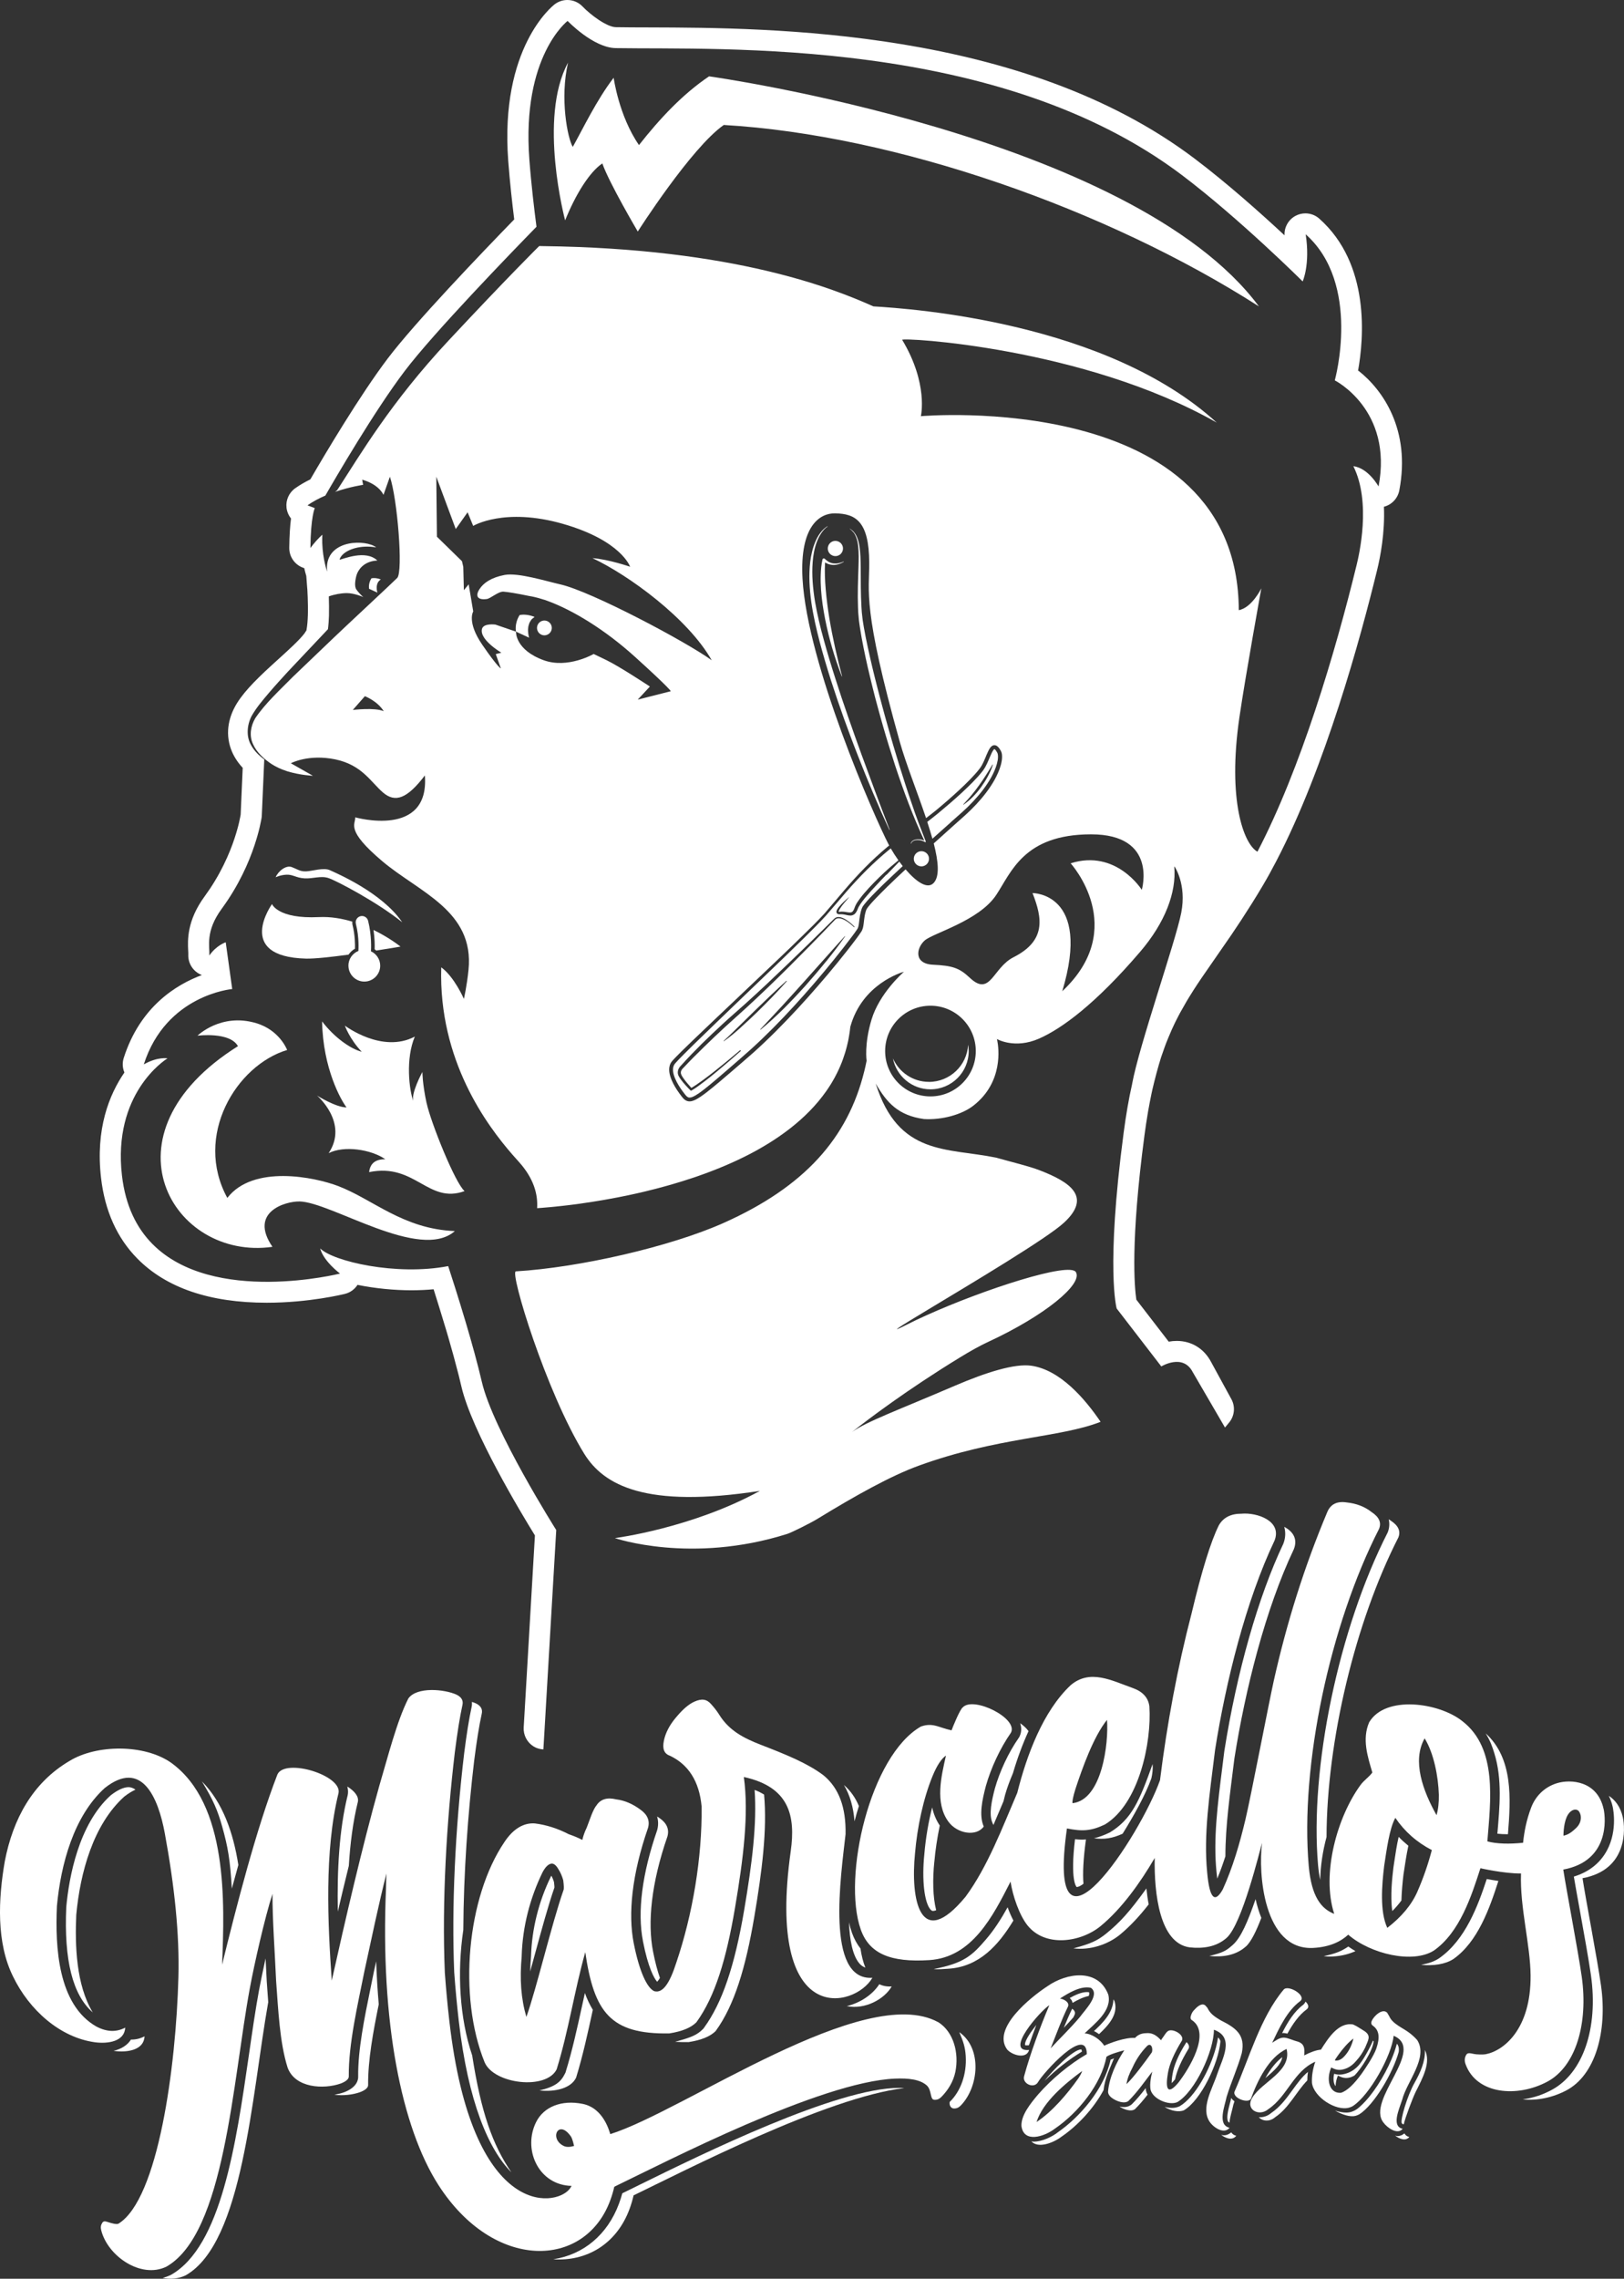 <?xml version="1.0" encoding="UTF-8"?>
<svg id="Vrstva_1" data-name="Vrstva 1" xmlns="http://www.w3.org/2000/svg" viewBox="0 0 435.73 611">
  <rect x="0" y="0" width="435.73" height="611" fill="#333333" stroke="none"/>
  <defs>
    <style>
      .cls-1 {
        fill: #fff;
        stroke-width: 0px;
      }
    </style>
  </defs>
  <g>
    <g>
      <path class="cls-1" d="M401.76,491.6v.07c.81.09,1.72.14,2.7.14.04,0,.09,0,.13,0,.76-9.5,1.44-20.31-5.97-27.04,1.3,2.13,1.75,3.5,2.31,5.3,2.2,7.07,1.41,14.59.83,21.54Z"/>
      <path class="cls-1" d="M326.6,503.7c.76-1.81,1.48-3.82,2.18-5.96,0-8.16,1.23-16.66,2.42-26.26,2.88-18.26,8.27-39.96,15.96-56.12,1.1-2.84-.36-4.8-2.59-5.96.41,1.42.36,2.98-.25,4.54-6.73,14.17-12.47,34.37-15.83,55.61l-.5,4.01c-1.32,10.46-2.47,19.5-1.6,28.31.06.7.13,1.3.2,1.82Z"/>
      <path class="cls-1" d="M375.19,412.24c.67-1.68,0-3.17-2.01-4.49-.18-.14-.39-.26-.58-.39.36,1.47.03,2.77-.25,3.49-13.17,25.76-20.99,63.23-18.7,89.32.14,1.49.33,2.78.58,3.88.06-3.81.68-7.74,1.69-11.51.06-25.72,7.68-57.64,19.27-80.3Z"/>
      <path class="cls-1" d="M266.53,489.36c.78-1.81,1.55-3.63,2.31-5.43.14-.33.27-.64.41-.97.14-.59.29-1.18.44-1.76.53-1.86,1.26-3.8,2.08-5.72,1.23-4.17,2.64-7.92,4.19-11.31-.52-.74-1.3-1.46-2.24-2.12.44,1.28.36,2.56-.25,3.71l-.07.13-.09.12c-2.69,3.85-5.07,8.91-6.38,13.54-.84,3.22-1.66,6.9-.67,9.15l.28.65Z"/>
      <path class="cls-1" d="M435.42,487.3c-.63-2.84-2.05-4.66-3.77-5.79.43.9.81,1.85,1.04,2.92.16.73,1.48,7.29-2.2,12.84-1.87,2.82-4.62,4.8-8.22,5.9.41,2.42.99,5.64,1.61,9.05,1.13,6.28,2.42,13.39,2.99,17.47,1.99,14.14-2.14,26.17-10.53,30.67-2.41,1.29-4.6,2.05-7.77,2.56,3.83.38,8.09-.5,11.76-2.46,7.69-4.12,10.98-15.67,9.23-28.09-.99-7.01-4.08-23.02-4.96-28.77,12.32-2.27,11.43-13.53,10.82-16.29Z"/>
      <path class="cls-1" d="M250.49,527.95c1.24.16,2.57,0,4-.08,8.22-.52,13.4-6.3,17.41-12.91-.58-1.12-1.11-2.33-1.55-3.56-1.69,3.04-3.59,6.05-5.84,8.65-3.57,4.12-5.73,6.35-14.02,7.91Z"/>
      <path class="cls-1" d="M386.21,525.02c-1.4.9-2.53,1.33-4.93,1.82,3.32.29,6.44-.13,8.67-1.56,6.59-4.64,9.72-13.63,12.08-20.94-1.17-.17-2.24-.35-3.12-.52-2.4,7.3-5.78,16.32-12.7,21.19Z"/>
      <path class="cls-1" d="M374.07,499.35l-.2,1.34c-.29,2.47-.91,7.58-.31,11.72.93-.92,1.74-1.87,2.45-2.84.07-2.42.3-4.84.55-6.95.36-2.34.76-5.17,1.31-7.72-.91-.75-1.79-1.53-2.6-2.38-.51,2.19-.89,4.73-1.2,6.83Z"/>
      <path class="cls-1" d="M288.88,505.96c.48,0,1.1-.32,1.82-.87-.23-2.76-.05-6.64.67-11.89-.33.02-.65.06-.98.06-.62,0-1.26-.04-1.96-.11-1.33,11.17.37,12.75.45,12.82Z"/>
      <path class="cls-1" d="M250.69,499.22c.27-3.16.78-6.48,1.46-9.74-1.03-1.53-1.68-3.17-2.04-4.87-1.01,3.95-1.74,8.25-2.1,12.5-.71,6.92-.02,13.03,1.66,14.9.31.35.52.37.71.37.14,0,.42-.04.8-.19-.91-3.52-.97-8.39-.5-12.97Z"/>
      <path class="cls-1" d="M361.75,521.93c-1.87,1.27-3.47,1.92-6.57,2.56.73.11,1.51.16,2.33.11,2.55-.13,4.54-.7,6.17-1.45-.67-.39-1.32-.79-1.93-1.23Z"/>
      <path class="cls-1" d="M297.78,491.33c-1.58.77-2.94,1.26-4.26,1.56,2.71.35,4.88.07,7.69-1.22,3.08-4.97,6.08-10.32,7.71-14.84.28-1.21.45-2.51.33-3.83-3.54,9.93-5.62,14.78-11.47,18.33Z"/>
      <path class="cls-1" d="M334.28,521.92c1.38-1.23,2.81-4.19,4.14-7.67-.63-1.61-1.16-3.3-1.54-5.04-2.09,6.07-3.94,10.35-6.11,12.27-1.74,1.55-2.59,2.08-6.32,2.98,3.54.36,7.1-.11,9.83-2.55Z"/>
      <path class="cls-1" d="M296.9,518.37c-2.47,2.03-4.39,2.84-8.88,4.04,4.37.57,9.22-1,12.47-3.67,2.75-2.26,5.33-5.07,7.71-8.12-.27-1.41-.47-2.85-.61-4.27-4.66,6.45-7.09,9.06-10.69,12.02Z"/>
      <path class="cls-1" d="M148.64,504.65c-.19-.65-.43-1.22-.71-1.72-.05.09-.11.19-.16.3-3.24,6.66-5.08,14.04-5.29,21.3-.12,1.42-.2,2.78-.23,4.08.41-1.5.84-3.05,1.27-4.62,1.76-6.45,3.58-13.12,5.24-17.9,0-.18-.02-.6-.12-1.44Z"/>
      <path class="cls-1" d="M239.25,532.62c-1.28.09-2.37-.13-3.33-.59-1.83,2.83-5.15,5.02-8.72,5.87,4.97,1.01,10.14-1.93,12.05-5.28Z"/>
      <path class="cls-1" d="M227.78,515.37c.2,4.82.97,9.03,2.86,11.16.45.51.97.84,1.54,1.04-.6-1.48-1.03-3.21-1.31-5.11-.92-1.17-1.7-2.57-2.3-4.25-.31-.88-.57-1.84-.8-2.83Z"/>
      <path class="cls-1" d="M192.04,544.55c5.01-6.89,8.03-16.97,10.34-30.57,2.08-12.26,3.49-23.37,2.63-32.8-.75-.46-1.58-.88-2.54-1.25.64,9.1-.66,19.57-2.79,32.15-2.58,15.16-5.91,24.92-10.79,31.63l-.11.16-.13.14c-1.66,1.67-3.11,2.25-7.52,3.46,1.14.06,2.33.1,3.62.08,3.43-.53,5.85-1.53,7.29-2.99Z"/>
      <path class="cls-1" d="M154.57,557.09c1.84-5.99,3.16-12.11,4.49-18.19-.82-1.37-1.54-2.84-2.13-4.51-.28,1.26-.56,2.52-.83,3.77-1.25,5.7-2.54,11.6-4.31,17.34l-.05.18-.08.17c-1.16,2.41-2.64,3.63-6.91,4.66,4.2.45,8.45-.55,9.82-3.43Z"/>
      <path class="cls-1" d="M230.45,484.26c-.93-2.24-2.26-4.12-4.02-5.65,1.61,2.71,2.55,5.93,2.84,9.73.35-1.38.76-2.74,1.18-4.08Z"/>
      <path class="cls-1" d="M172.5,520.47c1.39,7.12,3.03,10.05,3.82,10.9.13-.13.39-.43.74-1.03-.66-1.9-1.29-4.24-1.84-7.06-1.51-7.74-.52-18.27,3.86-30.88.51-1.89-.14-3.52-2.06-4.87-.24-.18-.48-.32-.72-.48.35,1.15.38,2.39.02,3.68-4.04,11.67-5.35,21.9-3.81,29.74Z"/>
      <path class="cls-1" d="M257.38,544.88c1.11,2.58,1.58,4.03,1.73,6.38.31,4.84-1.33,9.46-4.3,12.33-.18,1.05.44,1.75,1.12,1.76.74.02,1.28-.23,1.84-.79,4.87-4.98,5.82-15.37-.4-19.68Z"/>
      <path class="cls-1" d="M90.64,512.56c.93-3.99,1.93-8.13,2.95-12.28.37-5.95,1.1-11.79,2.43-17.16.3-1.47-.94-2.91-2.84-4.1.25.88.24,1.68.12,2.27-2.31,9.35-2.87,20.14-2.66,31.27Z"/>
      <path class="cls-1" d="M100.24,529.04l-.83,4.08c-1.66,8.11-3.38,16.5-3.31,23.58.06.97-.35,2.98-3.74,4.29-.83.3-1.73.51-2.64.68,2.41.29,4.94,0,6.92-.71,1.43-.55,2.17-1.23,2.13-1.92-.07-6.59,1.36-14.28,2.85-21.62-.32-3.74-.56-7.59-.69-11.55l-.69,3.16Z"/>
      <path class="cls-1" d="M63.95,500.06c-1.35-8.66-4.19-16.78-9.78-22.42,3.08,5.07,4.24,7.8,5.48,12.24,1.48,5.3,2.11,8.79,2.55,16.53.57-2.13,1.16-4.25,1.75-6.35Z"/>
      <path class="cls-1" d="M20.46,513.43c1.05-11.29,4.54-24.17,12.85-31.68,1.08-.85,2.09-1.45,3.04-1.9-.6-.4-1.21-.66-1.85-.66-1.32,0-2.98.77-4.82,2.21-8.64,7.82-11.18,22.11-11.9,29.93-.63,14.26,1.7,23.56,7.11,28.26-4.49-7.37-4.79-18.09-4.43-26.17Z"/>
      <path class="cls-1" d="M171.32,585.95c-1.61.79-3.07,1.51-4.35,2.13-.26.96-.56,1.89-.91,2.83-3.08,8.28-9.52,13.64-17.61,14.87,8.97.62,16.97-4.1,20.44-13.43.48-1.28.83-2.51,1.11-3.71,13.5-6.51,51.86-26.33,72.61-28.76-.42-.03-.85-.06-1.31-.06-16.82,0-52.72,17.64-69.97,26.12Z"/>
      <path class="cls-1" d="M124.31,517.46c.08-15.27,1.22-31.12,2.91-45.34.67-5.27,1.34-9.46,2.03-12.59.29-1.21-.23-2.14-1.54-2.79-.32-.15-.7-.28-1.09-.41.03.47.02.95-.1,1.45-.66,3.02-1.33,7.19-1.98,12.33-2.44,20.55-3.39,41.4-2.67,58.72.32,4.4.72,8.63,1.2,12.86,2.54,22.11,8.11,34.74,14.13,40.77-5.05-7.42-8.12-16.03-10.51-31.34-3.38-10.02-4.08-22.22-2.38-33.66Z"/>
      <path class="cls-1" d="M30.49,549.89c.05,0,.1.03.15.03,3.49.47,7.98-.19,8.14-3.92-1.16.61-2.38.9-3.64.87-.94,1.48-2.53,2.52-4.65,3.02Z"/>
      <path class="cls-1" d="M71.57,531.29c-.09-2.04-.2-4.1-.31-6.18-.71,3.22-1.33,6.21-1.74,8.41-.97,5.23-1.82,11.12-2.72,17.36-3.49,24.1-7.44,51.41-20.91,59.07-.74.36-1.49.63-2.24.83,2.09.4,4.22.25,6.18-.7,15.4-8.75,17.66-48.04,22.14-73.25-.06-.87-.14-1.77-.19-2.62l-.21-2.93Z"/>
      <path class="cls-1" d="M288.34,540.17c.26-.65-.12-1.19-.67-1.57-.8,1.63-1.54,3.37-2.25,5.12.91-.95,1.77-1.89,2.58-2.82.11-.24.22-.5.34-.73Z"/>
      <path class="cls-1" d="M287.77,537.03c1.35-.8,2.86-1.55,4.35-1.85.1-.28.16-.55.14-.76-.01-.08-.03-.16-.12-.26-.16-.02-.32-.03-.49-.03-1.48,0-3.23.8-4.64,1.6.22.2.41.43.56.68.11.2.14.41.19.62Z"/>
      <path class="cls-1" d="M275.05,548.38c.32.09,1.01.01,1.01.01.65-1.86,1.33-3.7,2-5.45-1.59,1.98-2.96,4.09-3.04,5.1-.01.13-.01.26.03.33Z"/>
      <path class="cls-1" d="M326.81,546.28c-.12.82-.38,2.01-.53,2.59-1.58,6.04-5.64,13.44-9.77,15.88-.71.32-1.36.44-2.08.44-.63,0-1.3-.11-1.97-.28,1.6,1.05,3.8,1.51,5.19.92,4.57-2.69,9.26-12.54,9.79-18.38.02-.16-.02-.28-.07-.39-.13-.28-.31-.54-.56-.77Z"/>
      <path class="cls-1" d="M329.53,568.88c.06.09.17.19.34.28.16-1.7.82-3.62,1.06-4.87.09-.28.2-.58.29-.86-.35-.26-.66-.56-.88-.9-.06.33-.2.87-.35,1.45-.41,1.57-1.04,3.95-.46,4.9Z"/>
      <path class="cls-1" d="M330.35,571.75c-.57.47-1.22.79-2,.79-.23,0-.46-.08-.69-.12,1.31,1.01,3.03,1.55,4.03.25-.65-.15-1.05-.5-1.35-.92Z"/>
      <path class="cls-1" d="M283.77,571.78c-1.46,1.12-4.08,2.46-6.48,2.46-.21,0-.38-.07-.58-.09,1.78,1.95,5.79.52,8.13-1.26,4.35-2.98,8.58-7.53,11.25-12.46.34-3.18,1.82-6.06,2.8-8.53-.4.15-.7.27-.91.37-1.71,7.9-8.31,15.45-14.22,19.5Z"/>
      <path class="cls-1" d="M290.1,549.51h0c-2.18,0-7.79,5.75-9.82,8.41,3.06-3.01,6.56-5.75,10.02-7.83-.06-.38-.15-.55-.2-.58Z"/>
      <path class="cls-1" d="M298.73,536.07c-.03,3.53-2.85,6.34-5.21,8.52.48.22.93.52,1.36.82,2.47-2.31,5.05-5.13,4.26-8.45-.08-.35-.23-.61-.41-.89Z"/>
      <path class="cls-1" d="M307.39,559.9c-1.16,1.51-2.38,3-3.74,4.34-.64.52-1.32.73-2.11.73-.39,0-.79-.06-1.18-.15,1.15.78,3.15,1.51,4.19.68,1.2-1.19,2.29-2.5,3.35-3.85-.17-.32-.31-.65-.4-1-.05-.24-.08-.49-.1-.76Z"/>
      <path class="cls-1" d="M379.53,558.47c-1.91,3.38-3.89,9.99-3.42,10.83.03.06.12.21.51.3h.02c.28-1.5,2.44-7.19,3.17-8.65,1.9-3.79,4.18-7.91,2.5-11.29.16,2.96-1.23,6.08-2.77,8.8Z"/>
      <path class="cls-1" d="M349.66,537.55c-2.42,1.76-4.17,4.65-5.66,7.58.14-.01.29-.02.44-.02.34.02.66.1.98.17,1.39-2.54,3.05-4.97,5.22-6.55.68-.57.36-1.36-.36-2.04-.14.31-.33.61-.62.85Z"/>
      <path class="cls-1" d="M358.35,559.34c.03-.92.22-1.9.63-2.82,1.05.56,2.03.85,3.29.49.4-.1.75-.31,1.12-.49,1.76-1.68,4.93-6.68,5.17-9.17-.06-.07-.14-.14-.21-.2-.13.55-2.06,4.47-3.58,6.35-1.09,1.35-2.47,2.21-3.99,2.58-.44.12-.91.19-1.37.19-.53,0-1.01-.09-1.45-.22-.29,1.24-.19,2.45.29,3.19.03.04.07.06.1.09Z"/>
      <path class="cls-1" d="M344.05,551.58c-1.62,1.23-3.15,3.11-4.54,5.6,2.49-2.07,4.2-3.67,4.54-5.6Z"/>
      <path class="cls-1" d="M341.04,566.58c-.78.69-1.89,1.12-3.01,1.12-.1,0-.19-.03-.29-.04.9,1.09,2.86,1.36,4.39.03,3.72-2.5,5.62-6.77,8.63-9.87,0-.76.05-1.52.17-2.28-1.58,1.31-2.82,3.03-4.12,4.82-1.63,2.24-3.3,4.56-5.77,6.22Z"/>
      <path class="cls-1" d="M375.17,548.62c-.08-.23-.19-.44-.37-.64-.52,1.81-.85,2.77-1.49,4.27-1.95,4.56-5.1,9.55-8.17,12.36-.49.45-1.81,1.84-3.91,1.84-.96,0-1.73-.17-3.02-.52,1.85,1.02,3.99,1.83,5.59,1.36.15-.04.69-.24.97-.42,3.96-2.56,8.96-11.05,10.51-16.67.08-.6.06-1.14-.1-1.59Z"/>
      <path class="cls-1" d="M376.82,572.03c-.53.43-1.14.72-1.86.72-.22,0-.43-.09-.65-.13,1.25.95,2.86,1.54,3.82.37-.67-.15-1.07-.51-1.31-.96Z"/>
      <path class="cls-1" d="M318.35,547.55s-.06.09-.08.12c-2.14,3.35-3.28,6.16-3.65,8.37-.21,1.22-.26,2-.26,2.5.23-.21.52-.53.9-.98,0,0,.01-.02.02-.03.47-2.3,1.68-5.05,3.64-8.24.28-.6-.02-1.23-.57-1.74Z"/>
    </g>
    <g>
      <path class="cls-1" d="M430.24,484.98c-1.67-7.5-8.83-7.99-12.53-6.84-3.59,1.11-5.85,3.75-6.9,6.55-1.28,3.38-1.84,6.43-2.16,9.41-3.58.37-7.06.32-9.58-.37.84-10.71,2.81-24.95-6.74-32.26-6.23-4.97-20.65-7.01-24.98.34-1.93,4.49-.43,9.09.86,13.46-.9,1.22-2.24,2.08-3.14,3.3-6.3,8.58-10.57,23.86-7.09,34.6-3.51-1.38-6.1-4.65-6.83-12.77-2.37-26.97,5.69-64.72,18.87-90.48.67-1.68,0-3.17-2.01-4.49-1.84-1.45-4.07-2.31-6.68-2.58-2.54-.39-4.26.43-5.16,2.46-6.28,14.9-10.96,29.93-14.43,45.47-1.3,5.85-6.14,31.03-7.57,37.05-1.55,6.52-3.42,12.94-6.1,18.8-2.16,3.83-3.55,2.33-4.17-4.5-1.01-10.25.61-20.71,2.12-32.96,2.88-18.26,8.27-39.96,15.96-56.12,2.04-5.28-4.74-7.55-8.87-7.18-2.87-.01-4.9,1.03-6.09,3.12-2.16,4.34-4.59,12.21-7.31,23.62-3.76,14.44-6.58,29.54-8.47,44.71-5.23,14.85-30.8,53.94-24.97,12.94,4.01.81,6.45.74,10.21-1.07,9.15-5.56,12.54-22.03,11.91-31.65-.28-2.29-1.74-3.95-4.4-4.9-5.78-2.07-11.55-5.18-16.73-.78-7.38,6.96-11.76,18.67-14.32,28.86-4.05,9.45-7.99,19.87-13.86,27.84-12.29,14.88-14.82.6-13.57-11.64.58-6.91,2.2-14.6,4.7-20.69,1.15-2.8,2.35-4.64,3.6-5.51-1.19,5.35-3.07,12.64.66,17.73,2.39,3.26,7.5,4.07,9.48,1.3-1.33-3.03-.4-7.17.56-10.85,1.36-4.82,3.83-10.14,6.73-14.3,2.06-3.86-10.09-9.88-12.93-6.79-.77.56-2.64,5.18-3,6.15-3.64-.81-4.99-2.12-8.19-1.04-13.66,7.77-21.17,40.34-16.16,54.47,2.28,6.43,7.94,8.84,18.36,8.18,11.54-.72,17.12-11.84,21.82-21.05.58,3.81,2.35,8.96,4.52,11.7,4.78,6.02,14.35,4.58,19.65.22,5.65-4.64,10.63-11.62,14.51-18.26-.18,9.53,1.31,22.88,9.39,23.97,3.56.38,7.14-.1,9.9-2.54,4.19-3.73,8.88-23.41,9.52-25.47-1.08,8,.35,28.85,13.71,28.16,4.62-.24,7.55-1.83,9.4-3.55,6.01,5.19,17.38,7.86,23.02,4.23,6.92-4.88,10.04-14.57,12.45-22.05,0,0,6.27,1.44,10.89,1.41-.34,8.99,2.5,19.05,2.57,27.35.12,14.44-7.26,20.23-12.1,21.12-.65.12-2.44.06-3-.06-1.28-.27-1.87-.41-2.24.33-.4.79-.42,1.52-.1,2.41,2.95,8.1,13.87,8.99,21.94,4.66,7.69-4.11,10.98-15.67,9.23-28.09-.99-7.01-4.08-23.02-4.96-28.77,12.32-2.27,11.43-13.53,10.82-16.29ZM288.56,479.64c1.87-5.66,4.82-13.95,8.46-18.5.47,6.24-1.32,21.47-9.26,22.35-.1-.49.16-1.77.8-3.85ZM380.3,507.2c-1.55,3.53-4.25,6.77-8.08,9.72-2.05-4.42-1.46-11.44-.84-16.61.65-4.2,1.39-10.02,3-12.89,2.5,3.68,5.76,6.55,9.79,8.64-1.03,3.9-2.32,7.61-3.87,11.13ZM385.43,486.7c-3.6-6.43-6.64-14.5-3.19-20.6,2.45,3.96,3.66,10.18,3.81,15.11.04,2.09-.16,3.92-.62,5.49ZM422.72,490.3c-.65.56-1.62,1.58-3.23,1.91,0,0-.05-2.92.86-5,.92-2.08,2.64-2.47,3.33-1.48.73,1.05.77,3.07-.97,4.57Z"/>
      <path class="cls-1" d="M149.38,554.77c3.19-10.35,4.77-21.1,7.65-31.34,2.36,16.15,6.78,22.05,22.53,21.79,3.43-.53,5.85-1.53,7.29-2.99,5.01-6.89,8.03-16.97,10.34-30.57,2.26-13.31,3.76-25.28,2.39-35.19,12.26,2.67,13.9,10.48,12.58,19.88-6.73,47.89,17.26,42.09,21.91,33.95-12.69.88-8.41-27.58-7.2-38.5.14-7.18-1.78-12.38-5.91-15.78-4.21-3.19-9.99-5.55-16.75-8.16-4.82-1.86-8.61-3.89-11.24-8.1-.65-1.04-1.28-1.83-2.19-2.85-1.15-1.29-2.44-1.56-4.49-.64-1.64.74-3.29,2.24-5.12,4.47-1.49,1.81-2.61,3.84-3.05,6.01-.43,2.14.04,3.47,1.64,4.02,4.86,2.32,7.86,6.74,8.49,13.61.15,13.76-2.41,28.95-6.79,41.86-1.82,5.68-3.68,8.27-5.91,7.66-1.89-.83-3.99-5.11-5.53-12.94-1.51-7.74-.52-18.27,3.86-30.88.51-1.89-.14-3.52-2.06-4.87-2.07-1.54-4.24-2.47-6.51-2.75-2.44-.59-4.22-.04-5.31,1.68-.36.41-.8,1.25-1.31,2.52-.51,1.36-.75,2.02-1.28,3.41-.57,1.19-.89,2.1-1.17,3.27-1.11-.58-2.31-1.08-3.59-1.51-3.05-1.58-6.11-2.54-9.11-2.91-2.97-.24-5.8,1.38-8.17,4.94-10.11,14.89-12.5,41.45-5.35,59.08,2.45,5.87,16.62,7.58,19.37,1.84ZM139.97,524.45c.23-7.92,2.27-15.6,5.58-22.4.79-1.51,1.63-2.29,2.47-2.36.64-.02,1.25.51,1.84,1.56.53.83.95,1.79,1.26,2.9.19,1.49.21,2.37.07,2.64-3.23,9.26-7.17,26.17-9.96,34.01-1.44-4.89-1.82-10.06-1.25-16.35Z"/>
      <path class="cls-1" d="M251.73,542.21c-19.74-10.82-68.09,23.75-87.98,30.01-.23-.53-1.7-6.94-7.39-8.1-5.7-1.16-10.48.78-12.51,4.86-3.55,7.1.35,16.33,8.71,17.08l.8.04c-.18.3-.35.61-.57.87-3.94,4.88-26.17,7.79-32.22-45-.52-4.5-.91-8.84-1.22-13.04-.8-19.22.48-40.56,2.69-59.14.67-5.27,1.34-9.46,2.03-12.59.29-1.21-.23-2.14-1.54-2.79-3.22-1.51-10.74-2.2-12.98,1.02-3.08,6.09-5.45,15.55-7.78,23.4-4.61,16.38-9.22,36.35-12.76,52.24-1.05-15.27-2.03-34.69,1.82-50.29.97-4.8-14.33-9.43-16.39-5.01-5.72,14.73-11.04,35.55-14.85,51.02.68-16.71,1.62-43.11-13.67-54.14-7.21-5.06-20.08-4.92-27.28-.48-9.79,5.76-15.15,15.43-17.36,26.94-1.73,10-2.33,21.79,2.28,30.97,4.29,8.81,12.47,16.21,21.89,17.51,3.49.47,7.98-.19,8.14-3.92-2.37,1.25-4.94,1.17-7.71-.28-10.39-5.89-11.09-21.46-10.61-32.3,1.05-11.29,4.54-24.17,12.85-31.68,9.91-7.82,14.33,2.54,16.1,12.17,2.63,14.28,3.95,27.11,3.65,38.47-.63,24.05-5.39,59.6-16.08,66.18-.47.29-2.01-.16-2.47-.31-1.03-.34-1.5-.5-1.88.08-.4.62-.48,1.21-.29,1.98,1.72,6.94,10.67,13.11,17.49,9.78,15.69-8.92,17.74-49.57,22.4-74.7,1.18-6.39,4-18.89,6.07-25.26-.02,7.03.64,15.69.97,23.3.57,7.61.94,16.5,3.08,23.27,1.99,5.51,9.68,5.91,14.29,4.27,1.43-.55,2.17-1.23,2.13-1.92-.09-8.61,2.38-19.09,4.2-28.22,1.88-8.58,3.92-18.48,5.91-26.16-.07,1.28-.1,2.59-.12,3.91-1.56,35.88,4.18,64.22,14.05,79.6,14.84,23.13,39.26,22.58,46.09,4.19.48-1.28.83-2.51,1.11-3.71,14.1-6.8,55.34-28.13,75.28-28.99,3.69-.16,6.8.22,8.58,1.85.72.66.92,1.8,1.03,2.27.25,1.05.37,1.54,1.05,1.56.74.02,1.28-.23,1.84-.79,1.75-1.79,3.18-4.04,3.73-6.71,1.01-4.95-.42-10.68-4.58-13.31ZM151.28,575.41c-4.04-1.94-1.44-7.33,1.89-2.57.45.64.86,2.55.86,2.55-1.12.34-2.04.34-2.76.02Z"/>
      <g>
        <path class="cls-1" d="M329.14,562.14c1.17-3.82,3.02-7.9,4.04-11.64,1.02-4.99-1.65-6.77-5.71-8.82-1.39-.85-2.49-1.52-3.28-2.87-.15-.37-.35-.63-.65-.93-.85-1.01-2.13-.04-2.98.9-.51.47-.87,1.06-1.03,1.7-.21.62-.08,1.04.4,1.27,4.95,3.55-.95,13.01-3.72,16.62-2.99,3.59-3.57,1.67-2.85-2.53.4-2.38,1.66-5.3,3.76-8.7.77-1.64-2.78-3.53-3.9-2.43-.13.1-.32.31-.55.63-.24.35-.36.53-.6.88-.25.29-.39.52-.55.83-.31-.23-1.54-1.98-3.66-1.91-.93.03-1.88.07-2.88.86-.16.13-.3.29-.45.43-2.59-.2-6.81,1.39-8.25,2.08-1.05-1.64-3.3-3.2-5.27-3.3,2.68-2.6,7.42-6.09,6.35-10.4-2.71-7.07-11.09-5.93-16.36-2.22-4.44,2.9-14.94,11.3-10.77,16.95,1.37,1.56,5.2,2.65,5.88.12-6.76.6,3.07-10.54,5.44-12.01-2.41,5.65-5.15,13.07-6.76,19-.64,2,2.63,3.56,3.74,1.6,1.19-2.2,13.03-15.47,13.07-7.47-4.63,2.67-9.42,6.65-13.04,10.78-2.08,2.46-4.62,5.59-4.5,8.48.6,4.66,6.1,2.9,9,.7,6.31-4.33,12.43-11.92,13.8-19.24.73-.62,3.49-1.42,4.8-1.76-2.15,3.21-4.03,7.28-4.36,11.05-.02.64.38,1.27,1.09,1.77,1.12.82,3.28,1.65,4.37.78,2.39-2.36,4.37-5.23,6.4-7.87-.51,2.02-.68,3.67-.45,4.87.65,2.52,4.91,4.27,7.15,3.32,4.85-2.86,9.85-13.8,9.84-19.43,5.69,2.04,2.26,7.76.89,11.88-1.31,4-4.56,9.21-1.96,12.91,1.16,1.61,3.89,3.27,5.27,1.5-3.38-.76-1.25-5.92-.77-8.38ZM289.68,540.89c-2.33,2.8-5.5,5.84-7.78,8.33,1.44-3.59,2.93-7.72,4.65-11.2.49-1.21-1.21-2.03-2.15-2.15,2.28-1.49,5.58-3.49,8.29-2.88,2.58,1.84-1.59,5.93-3.01,7.91ZM289.35,557.23c-2.95,4.18-6.99,8.94-11.24,11.75,1.73-5.45,7.78-10.4,12.24-13.68-.15.49-.48,1.14-1,1.93ZM308.97,550.41c-1.72,2.42-4.88,6.69-6.73,8.41.22-1.45.76-2.84,1.62-4.45.93-2.09,2.18-3.96,3.74-5.6,1.3-1.48,1.91.77,1.38,1.64Z"/>
        <path class="cls-1" d="M376.23,562.96c1.26-4.88,7.04-11.22,4.02-15.95-.52-.6-1.15-1.19-1.89-1.78-1.81-1.46-4.71-2.47-5.62-4.62-.15-.21-.32-.57-.54-.92-1.24-1.34-3.63.87-4.17,2.22-.22.52-.1.95.32,1.24,1.75,1.23,1.91,3.23.93,6.12-.69,2.01-3,5.44-3.93,6.73-2.1,2.9-3.93,4.61-5.53,5.14-3.22.27-4.04-3.61-2.64-6.79,1.05.56,2.03.85,3.29.49,1.26-.31,2.38-1.05,3.36-2.21,1-1.08,1.77-2.25,2.42-3.54.79-2.02,1.75-3.15-.09-4.45-.27-.14-.52-.34-.78-.49-.83-.52-1.53-.98-2.36-1.33-3.9-.67-6.64,3.65-8.6,6.75-1.2.11-2.69.61-4.5,1.55.21-1.97,0-3.26-1.95-3.77-.85-.2-2.42-.95-3.43-1-1.25-.05-2.18.76-3.21,1.38,1.87-3.9,4.04-8.64,7.54-11.18,1.79-1.49-3.28-4.51-4.46-3.07-6.2,7.35-9.3,18.54-13.13,27.23-.84,1.76,3.61,3.46,4.36,2.01,1.71-4.71,4.73-11.1,9.56-13.33,1.45,6.03-6.56,8.72-9.21,13.07-1.95,3.11,1.81,5.23,4.35,3.04,5.09-3.43,6.75-10.16,12.56-12.69-.64,1.85-.99,3.78-.89,5.71.54,3.82,6.47,7.63,10.01,6.59.15-.04.69-.24.97-.42,4.51-2.92,10.4-13.54,10.94-18.84,8.79,3.72-7.44,17.21-2.76,23.25,1.06,1.45,3.8,3.39,5.18,1.7-3.09-.69-.98-5.18-.11-7.87ZM359.16,550.87c1.1-1.51,2.51-3.2,3.97-4.28-.4,1.82-1.33,3.72-2.7,5.04-.75.7-1.5.97-2.27.83,0-.16.34-.69,1-1.59Z"/>
      </g>
    </g>
  </g>
  <g>
    <path class="cls-1" d="M88.5,233.32c-1.67-.77-4.75.26-6.36.32-1.62.06-2.2-.51-3.83-1.14-1.63-.63-3.74,1.19-4.35,2.72,0,0,1.26-.62,2.92-.69,1.74-.07,2.49.84,4.81.98,2.32.14,4.36-.77,6.46-.07,2.11.7,13.03,6.42,19.77,11.85-5.41-7.95-17.57-13.12-19.42-13.97Z"/>
    <path class="cls-1" d="M93.49,258.93c0,2.35,1.91,4.26,4.26,4.26s4.26-1.91,4.26-4.26c0-1.72-1.02-3.18-2.48-3.86.04-.62.23-4.22-.77-8.19-.23-.9-1.15-1.45-2.05-1.22-.9.23-1.45,1.15-1.22,2.05.94,3.69.68,7.11.67,7.18,0,.03,0,.06,0,.09-1.57.63-2.68,2.16-2.68,3.95Z"/>
    <path class="cls-1" d="M229.01,142.74c.27.36.47.76.65,1.17.33.83.51,1.72.6,2.61.19,1.79.14,3.61.08,5.42-.12,3.63-.27,7.27-.13,10.93.01.46.04.91.06,1.37.03.46.08.92.12,1.38.06.93.23,1.82.35,2.73.28,1.81.61,3.6.97,5.39.34,1.79.76,3.56,1.15,5.34.43,1.77.83,3.55,1.28,5.31l.67,2.65.71,2.64c.47,1.76.97,3.51,1.47,5.26,1.01,3.5,2.09,6.98,3.22,10.44,2.25,6.8,4.75,13.53,7.79,20.01-.57-.25-1.19-.36-1.81-.34-.37.02-.74.08-1.08.25-.34.16-.63.45-.72.83,0,.03.01.05.04.06.03,0,.05,0,.06-.03.09-.34.37-.59.68-.73.32-.14.68-.19,1.03-.19.7,0,1.41.19,2.01.55h0c.06.04.14.01.18-.05.02-.03.02-.08,0-.11h0c-1.32-3.39-2.64-6.77-3.78-10.22-1.19-3.43-2.28-6.89-3.37-10.35l-1.57-5.21c-.5-1.75-1.02-3.48-1.5-5.23-.49-1.75-.99-3.49-1.45-5.25l-.7-2.63-.68-2.63c-.47-1.75-.87-3.52-1.31-5.28-.4-1.77-.83-3.53-1.2-5.3-.39-1.77-.74-3.55-1.05-5.32l-.22-1.34c-.08-.44-.13-.89-.18-1.33-.05-.44-.11-.89-.15-1.33-.03-.45-.07-.9-.09-1.35-.22-3.61-.19-7.24-.21-10.88-.03-1.82-.06-3.65-.33-5.47-.14-.91-.36-1.81-.74-2.66-.2-.42-.44-.82-.74-1.17-.3-.35-.66-.65-1.04-.9-.02-.01-.04,0-.05.01-.01.02,0,.04.01.05.37.26.69.58.96.93Z"/>
    <path class="cls-1" d="M255.11,220.46l3.07-2.72c1.01-.9,1.98-1.85,2.9-2.83,1.85-1.97,3.53-4.1,4.84-6.43.65-1.17,1.2-2.39,1.55-3.65.17-.63.3-1.27.3-1.88,0-.31-.02-.61-.09-.86-.04-.14-.07-.2-.16-.36-.08-.14-.16-.27-.24-.4-.09-.12-.17-.24-.26-.32-.09-.09-.17-.14-.21-.15-.03,0,0-.01-.06.02-.06.03-.14.12-.22.23-.33.45-.6,1.09-.87,1.71-.54,1.24-1.02,2.57-1.9,3.76-.85,1.13-1.8,2.14-2.76,3.13-.97.98-1.96,1.93-2.97,2.87-2.02,1.86-4.1,3.65-6.22,5.4-.99.81-2,1.61-3.02,2.39.51,1.56.97,3.07,1.38,4.52,1.65-1.48,3.29-2.95,4.95-4.42ZM258.47,215.67c.75-.83,1.51-1.62,2.2-2.48.7-.85,1.38-1.71,2.01-2.61,1.29-1.78,2.46-3.65,3.6-5.55h0s.04-.04.07-.03c.03,0,.05.04.04.07-.34,1.07-.81,2.09-1.34,3.08-.52.99-1.13,1.94-1.78,2.85-.33.46-.68.9-1.03,1.33-.18.22-.37.42-.56.63-.19.21-.37.42-.58.62-.78.81-1.65,1.53-2.57,2.17-.02.02-.05.01-.07,0-.02-.02-.03-.06,0-.09h0Z"/>
    <path class="cls-1" d="M114.46,295.8c-1.13-5.2-1.13-8.37-1.13-8.37,0,0-3.28,5.99-2.37,8.03-1.24-3.28-2.15-11.65.34-17.52-8.82,4.64-18.77-2.94-18.77-2.94,0,0,1.24,3.56,4.52,7.01-3.05-.79-7.41-3.9-10.63-8.14.23,12.66,5.09,21.14,6.56,23.06-2.88,0-7.91-3.17-7.91-3.17,0,0,8.54,7.29,3.11,15.43,4.14-2.09,11.36-1.02,15.21,1.64-2.91-.03-4.1,1.33-4.35,3.45,12.38-2.54,15.78,8.65,25.61,5.09-2.54-2.15-9.05-18.38-10.18-23.58Z"/>
    <path class="cls-1" d="M80.31,322.14c8.61.16,32.37,16.19,41.73,7.95-13.91-.56-21.92-8.49-31.3-12.07-6.35-2.43-22.83-5.8-29.75,3.18-9.08-16.65,2.39-35.55,16.05-39.67,0,0-1.97-5.32-8.33-7.2-9.45-2.81-15.72,3.37-15.72,3.37,0,0,8.7-1.12,10.85,2.81-37.7,23.67-17.49,57.63,9.26,53.8-6.46-9.45,3.67-12.23,7.2-12.16Z"/>
    <path class="cls-1" d="M72.98,242.41s-10.16,14.13,9.11,14.62c2.34.06,6.84-.44,11.42-1.06.45-.64,1.02-1.2,1.73-1.59.03-1,.04-3.65-.67-6.42-.07-.28-.06-.56-.04-.84-2.79-.84-5.83-1.37-8.97-1.22-11.03.54-12.57-3.48-12.57-3.48Z"/>
    <path class="cls-1" d="M143.43,165.41c-1.6-.62-2.93-.7-4.01-.5-.01.02-.03.05-.04.07-1.43,2.33-.93,4.39-.93,4.39h.01s3.5,1.62,3.5,1.62c0,0-.26-.84-.28-1.9,0-.09-.01-.17-.01-.27,0-.13.03-.26.04-.39.02-.2.03-.39.08-.59.02-.12.07-.24.11-.36.05-.18.1-.36.18-.54.07-.14.17-.27.25-.41.09-.14.16-.29.28-.43.13-.15.32-.28.49-.41.12-.09.21-.2.34-.29,0,0,0,0,0,0h0Z"/>
    <path class="cls-1" d="M100.22,249.35c.33,2.26.34,4.18.3,5.17.16.1.28.24.43.35,3.75-.59,6.51-1.06,6.51-1.06,0,0-2.87-2.33-7.24-4.46Z"/>
    <path class="cls-1" d="M145.77,166.4c-.27.04-.52.14-.74.27-.44.27-.76.7-.89,1.2-.06.25-.08.52-.04.79s.14.52.27.74c.41.66,1.18,1.05,1.99.93.27-.04.52-.14.74-.27.66-.41,1.05-1.18.93-1.99-.08-.54-.38-1-.79-1.3-.41-.3-.93-.45-1.48-.37Z"/>
    <path class="cls-1" d="M245.19,230.05c-.12,1.12.7,2.12,1.82,2.24s2.12-.7,2.24-1.81c.12-1.12-.7-2.12-1.82-2.24-1.12-.12-2.12.7-2.24,1.82Z"/>
    <path class="cls-1" d="M249.23,290.08c-4.31,0-8.01-2.59-9.65-6.29.92,4.72,5.08,8.29,10.07,8.29,5.67,0,10.26-4.59,10.26-10.26,0-.58-.06-1.15-.15-1.71-.3,5.56-4.89,9.98-10.53,9.98Z"/>
    <path class="cls-1" d="M364.37,99.43c1.55-8.59,3.33-28.62-10.39-40.8-1.05-.94-2.39-1.42-3.73-1.42-.92,0-1.84.22-2.68.68-1.91,1.04-3.03,3.08-2.92,5.21-6.39-5.94-15.43-14-24.17-20.6C274.34,7.66,206.72,7.45,174.22,7.35c-3.35,0-6.37-.02-8.99-.06-2.38-.04-6.73-3.25-8.93-5.55-1.1-1.15-2.58-1.74-4.07-1.74-1.19,0-2.39.38-3.4,1.15-.6.46-14.74,11.6-12.47,41.96.42,5.6,1.06,11.3,1.61,15.72-9.01,9.26-26.66,27.69-33.93,37.28-7.52,9.93-16.94,25.81-20.77,32.42-1.48.73-2.84,1.52-4.04,2.37-1.7,1.19-2.6,3.22-2.35,5.27.13,1.06.56,2.05,1.2,2.85-.25,1.94-.43,4.5-.47,7.86-.03,2.44,1.52,4.61,3.83,5.39l.19.06c.09.42.19.8.28,1.15.1.37.19.68.27.94.06.65.15,1.79.24,3.2,0,.13.02.26.04.38.04.67.08,1.39.1,2.19.05,1.51.09,3.16.04,4.71-.05,1.58-.16,2.84-.32,3.73-.03.18-.07.34-.04.34,0,0,.02-.01.04-.04,0,0-.61.94-.63.96-1.39,1.8-4.23,4.38-6.97,6.86l-1.89,1.72c-4.65,4.26-8.12,7.82-9.92,11.34-.98,1.91-1.54,3.87-1.66,5.83-.04.63-.03,1.23.02,1.86.1,1.14.34,2.26.73,3.33.33.92.77,1.81,1.31,2.66.58.93,1.23,1.73,1.85,2.38l-.55,12.53s-.12.66-.12.67c-.15.8-.41,2-.84,3.5-.01.04-.2.68-.21.72-1.08,3.64-3.19,9.19-7.07,15.01-.21.33-1.41,2.02-1.41,2.02-4.82,6.56-4.57,11.8-4.43,14.62.02.36.04.7.03.99-.11,2.44,1.37,4.66,3.65,5.51-6.89,2.55-16.58,8.49-20.97,22.22-.42,1.31-.34,2.69.18,3.91-4.09,5.94-7.79,15.15-6.27,28.27,1.02,8.83,4.3,16.11,9.73,21.61,0,0,.03.02.04.04,7.75,7.84,19.42,11.81,34.69,11.81,11.37,0,20.61-2.28,21-2.38,1.41-.35,2.59-1.23,3.35-2.41,4.74.96,9.89,1.45,14.43,1.45,2.06,0,4.06-.09,5.99-.27l1.61,5.16,1.77,5.81.59,2,1.41,4.99,1.34,5.07.74,3.06c2.78,11.96,15.98,33.86,19.72,39.91l-3.01,51.48c-.12,2.05.89,4,2.63,5.09.81.51,1.73.76,2.65.81l.33-5.56h0s.36-6.18.36-6.18l2.76-47.08s-16.97-26.82-19.96-39.73c-1.13-4.86-2.73-10.6-4.29-15.86h0s0,0,0,0h0c-2.04-6.86-4-12.92-4.74-15.18-13.89,2.67-30.92-1.27-34.35-4.75.91,3.47,5.33,6.75,5.33,6.75,0,0-34.05,8.54-50.34-7.94-.01,0-.02-.01-.02-.02-4.2-4.25-7.2-10.16-8.15-18.31-2.53-21.88,11.39-30.91,12.19-31.42.02-.01.03-.02.03-.02,0,0-2.61-.49-6.36,1.62,5.99-18.7,23.72-20.2,23.72-20.2l-1.74-12.54s-2.52.81-4.39,3.55c.11-2.51-1.13-6.48,3.32-12.54.28-.38.55-.76.81-1.14.27-.38.53-.75.78-1.14,4.17-6.26,6.49-12.24,7.75-16.47.08-.27.16-.52.23-.78.5-1.73.8-3.12.97-4.04.02-.12.04-.25.07-.36.02-.1.03-.2.06-.29.01-.09.02-.17.03-.24,0-.02.01-.04.01-.07.02-.17.03-.25.03-.25l.67-15.26c-1.41-1.03-2.69-2.26-3.55-3.85-1.34-2.33-1.08-5.34.11-7.71,1.32-2.35,3-4.27,4.65-6.23,1.66-1.95,3.38-3.83,5.11-5.72l10.49-11.11c.09-.1.18-.19.27-.29.15-1.11.24-2.35.28-3.66.04-1.68.01-3.44-.04-5.06v-.08c1.58-.57,3.33-.87,4.84-.88,2.05,0,4.44,1.07,4.44,1.07,0,0-.89-.68-1.87-2.01-.65-.89-.23-2.73-.13-3.26.08-.39.19-.78.36-1.16.78-1.74,2.51-3.24,5.38-3.38-3.17-3.01-9.25-.34-10.13-.21.06-.4.31-.79.65-1.18,1.38-1.57,4.87-2.85,9.17-2.13-2.76-2.17-12.73-2.13-13.2,4.98-.03.47-.02.98.04,1.52,0,0-1.15-3.17-1.31-7.61-.02-.73-.01-1.5.02-2.3-1.15,1.06-2.21,2.24-3.2,3.58.09-8.42,1.17-10.7,1.17-10.7l-1.95-.75c1.48-1.04,3.14-1.9,4.79-2.61,2.7-4.69,13.19-22.71,21.28-33.38,7.8-10.3,28.64-31.81,35.37-38.7-.59-4.52-1.42-11.4-1.92-18.12-2.07-27.66,10.27-37.07,10.27-37.07,0,0,6.85,7.19,12.91,7.29,28.46.47,102.73-3.09,151.96,34.08,15.52,11.73,32.35,28.48,32.35,28.48,0,0,2.06-4.52.81-12.64,15.02,13.35,7.81,39.17,7.81,39.17,0,0,15.66,7.87,11.74,28.45,0,0-2.71-4.94-6.76-5.44,4.86,9.72,1.51,23.87.88,26.46-5.8,23.78-15.03,54.7-26.61,76.9h-.02c-3.65-2.03-8.07-13.74-4.83-35.99,1.67-11.42,5.89-34.62,5.89-34.62,0,0-2.55,5.23-6.05,5.85-.23-59.5-85.3-52.01-85.3-52.01,0,0,2.07-8.7-5.01-20.46-.45-.74,48.72,1.91,84.39,22.18-29.51-26.92-81.6-30.53-92.12-31.16-10.42-4.64-37-15.54-88.77-16.16-.3,0-.58-.02-.89-.02,0,0-8.44,8.33-24.34,25.36-15.55,16.65-23.58,30.42-29.89,40.13l-.55.43c4.07-1.4,7.53-1.89,7.53-1.89l-.25-1.37s4.12.93,5.72,4.05l1.72-4.86c2,5.9,3.59,25.39,1.97,27.13-.82.87-14.55,13.63-16.95,15.95l-11.02,10.54c-3.53,3.58-7.4,7.1-10.13,11.14-1.22,2.08-1.67,4.67-.6,6.94.99,2.24,2.93,3.98,5,5.36,1.02.64,2.4,1.36,4.15,1.91,3.48,1.08,6.92,1.22,6.92,1.22l-5.92-3.36s4.7-2.53,11.91-1.04c7.21,1.5,9.54,6.09,12.82,8.89,3.27,2.8,6.46,1.69,11.23-4.58,1.31,16.93-18.69,11.23-18.69,11.23.1,1.95-2.66,3.36,7.2,11.71,9.85,8.36,24.81,13.3,23.2,29.19-.45,4.39-1.24,7.78-1.24,7.78,0,0-2.58-5.93-6.08-8.46-.75,24.99,12.27,42.38,19.14,50.26.59.68,1.14,1.29,1.62,1.82,4.13,4.55,5.22,8.88,4.96,12.57,0-.03.01-.06.01-.1l.04.02s.33-.02.95-.06c.08-.01.16-.01.25-.02.43-.03.97-.08,1.61-.14.12-.01.26-.02.39-.03,1.83-.17,4.4-.43,7.48-.84.32-.04.64-.09.98-.14.96-.13,1.97-.28,3.02-.45.41-.07.82-.12,1.25-.2.63-.1,1.27-.2,1.92-.32.51-.09,1.02-.18,1.54-.28,3.02-.54,6.25-1.2,9.61-2.01.3-.07.61-.15.91-.23.62-.15,1.24-.3,1.86-.46.32-.08.62-.16.93-.25.63-.16,1.25-.33,1.88-.51.46-.12.93-.26,1.4-.39,2.03-.59,4.07-1.22,6.11-1.91.33-.11.66-.21.99-.34.67-.24,1.34-.47,2.01-.72.53-.19,1.06-.39,1.59-.6,1.43-.54,2.84-1.11,4.23-1.72.57-.25,1.14-.5,1.7-.75.72-.33,1.43-.65,2.13-1,.32-.15.63-.3.95-.46.95-.47,1.87-.96,2.78-1.45.3-.16.61-.33.91-.51.77-.43,1.53-.88,2.27-1.33.29-.17.57-.35.86-.53,1.61-1.01,3.15-2.07,4.64-3.2.27-.2.54-.41.81-.62,3.7-2.9,6.97-6.19,9.57-9.9.19-.26.37-.53.54-.79.23-.34.44-.66.65-1,.15-.25.3-.51.45-.75.46-.78.89-1.56,1.28-2.37.15-.28.28-.57.42-.87.14-.29.27-.59.39-.88.27-.62.52-1.24.74-1.87.21-.59.41-1.18.6-1.79.09-.3.18-.63.27-.95s.17-.64.25-.96c.08-.33.16-.65.23-.98.08-.36.16-.72.21-1.08.06-.3.11-.61.16-.91.11-.68.2-1.36.27-2.06,0-.01.01-.01.01-.02,3.18-11.5,13.82-14.58,14.39-14.74-.38.34-6.61,5.85-8.71,12.84-2,6.62-1.32,11.04-1.32,11.04-.19.96-.39,1.89-.63,2.82-4.41,17.88-16.01,30.96-37.72,40.65-14.36,6.41-38.84,11.99-55.76,12.99-1.72.1,8.11,32.34,18.33,48.88,5.24,8.48,16.46,14.72,47.15,9.98-18.33,10.04-38.91,12.66-38.91,12.66,0,0,20.43,7.03,46.24-1.12,1.15-.36,6.19-2.87,8.11-4.04,10.28-6.29,19.71-11.54,27.14-14.24,21.06-7.67,37.98-7.5,48.83-11.78-4.18-6.17-10.86-13.94-18.6-15.04-4.45-.63-12.1,1.77-20.41,5.33-15.42,6.62-23.73,9.61-27.68,12.44,4.25-3.35,14.82-11.36,28.97-20,2.79-1.71,5.35-3.14,7.52-4.14,15.35-7.11,25.46-15.53,23.58-18.72-1.67-2.84-24.57,4.58-40,11.52-1.89.84-3.67,1.69-5.28,2.51-5.76,2.91-1.78.46,5.66-4.02,11.67-7.03,31.87-19.06,36.44-23.29,7.48-6.93,1.68-10.86-6.55-14.03-2.87-1.11-7.15-2.11-11.68-3.39-13.2-2.69-26.21-.42-32.31-19.88,2.94,5.1,6,8.56,12.95,9.53,4.86.29,10.2-1.2,13.27-3.6,1.01-.79,1.88-1.63,2.62-2.49,5.9-6.88,3.69-15.37,3.69-15.37,0,0,4.73,2.77,11.28-.1,6.19-2.72,15.22-9.36,27.13-23.27,6.72-7.84,9.78-15.96,9.17-22.84l.08-.02s3.29,4.69,1.79,12.38c-1.5,7.69-11.3,35.55-13.19,45.93,0,.03-.01.06-.01.09-.87,3.84-1.61,8.11-2.25,12.94-4.86,36.68-1.87,47.15-1.87,47.15l11.97,15.53s5.8-3.56,8.42,1.5l8.67,14.88c.35-.43.84-1.02,1.01-1.22,1.55-1.78,1.83-4.33.7-6.39,0,0-5.1-9.32-5.39-9.87-1.89-3.65-5.27-5.74-9.25-5.74-.76,0-1.49.07-2.17.2l-8.69-11.27c-.48-3.23-1.63-15.36,2.18-44.04.28-2.12.58-4.12.97-6.4.29-1.69.61-3.27.92-4.79l.24-1.11c.17-.77.35-1.5.54-2.23l.14-.54c.29-1.15.59-2.27.9-3.34l.11-.4c.21-.71.41-1.42.63-2.1l.59-1.68c.25-.72.5-1.45.77-2.14.2-.53.41-1.03.63-1.55.28-.67.56-1.33.85-1.99.21-.47.43-.94.65-1.41.31-.65.63-1.3,1.07-2.14l.54-1.03c.37-.68,1.75-3.08,1.75-3.08.51-.86,1.04-1.71,1.58-2.56l.29-.47c.68-1.06,1.38-2.11,2.1-3.17l.26-.38c1.13-1.66,2.32-3.36,3.55-5.13l4.25-6.14,2.7-4.05c.59-.9,2.84-4.43,2.84-4.43.97-1.55,1.95-3.15,2.96-4.86,1.2-2.03,2.37-4.16,3.52-6.37,13.13-25.17,22.61-59.77,27.09-78.16.83-3.39,2.11-9.94,1.81-16.91,2.1-.53,3.72-2.24,4.13-4.39,3.1-16.23-4.44-26.96-10.95-32.07ZM94.66,190.36l3.24-3.69s3.37,1.28,5.06,4.03c-2.38-1.07-8.3-.34-8.3-.34ZM171.13,187.57l3.24-3.49s-8.11-5.36-11.6-7.05l-3.49-1.68s-6.92,4.02-13.39,1.68c-7.7-2.79-7.45-7.61-7.45-7.67l-5.52-1.89h0s-3.14-.44-3.59,1.13c-.82,2.88,5.19,6.41,5.19,6.41l-1.5.37,1.36,3.84s-.72-.15-4.96-6.31c-4.24-6.16-2.45-8.96-2.45-8.96l-1.22-7.27-1.29,1.57-.16-6.27-.35-1.51-6.72-6.56-.17-16.09,5.22,14.03,3.18-4.49,1.5,3.65s8.33-5.05,24.04-.56c15.72,4.49,18.06,11.51,18.06,11.51,0,0-5.8-2-10.1-2.31,9.73,4.56,25.63,16.16,32,27.39-6.59-4.82-32.21-18.45-40.63-20.35-3.85-.87-11.32-3.21-14.94-2.53-3.62.69-5.64,2.15-6.69,3.73-1.2,1.79-.75,3.07,1.89,2.73,1.03-.13,3.1-2.05,4.48-1.98,1.07.06,4.04.56,6.79,1.14-.06,0-.13-.04-.19-.04.13.03.24.05.36.08-.06-.01-.12-.02-.18-.04,1.05.16,2.2.43,3.43.81-.04-.01-.08-.02-.12-.03.11.03.25.06.35.09-.08-.03-.14-.03-.23-.05.71.19,1.32.38,1.65.53h0c6.67,2.43,15.33,7.65,23.43,14.98,9.74,8.81,9.61,9.23,9.61,9.23l-8.86,2.25ZM237.82,238.01c-.97.95-1.94,1.92-2.88,2.9-.47.49-.93.98-1.37,1.49-.22.25-.43.5-.63.76-.19.25-.4.53-.48.72-.01.02-.04.12-.07.19l-.08.23c-.04.15-.09.31-.13.46-.08.31-.15.62-.2.95-.11.64-.17,1.31-.26,2.01-.05.35-.1.71-.2,1.1-.05.19-.12.38-.2.57-.03.09-.11.21-.16.31l-.15.23c-.4.6-.8,1.15-1.21,1.7-1.64,2.21-3.35,4.35-5.08,6.48-1.73,2.13-3.5,4.22-5.3,6.29-3.59,4.14-7.31,8.18-11.19,12.06-1.94,1.94-3.93,3.83-5.97,5.67-2.06,1.83-4.14,3.59-6.21,5.38-2.08,1.78-4.15,3.57-6.33,5.27-.55.42-1.1.84-1.68,1.23-.58.39-1.18.77-1.89,1.06-.36.14-.75.25-1.2.24-.45,0-.92-.2-1.25-.46-.33-.26-.58-.57-.79-.84-.22-.27-.43-.55-.63-.84-.82-1.13-1.56-2.33-2.11-3.65-.27-.66-.49-1.36-.59-2.1-.09-.74-.04-1.56.34-2.29.09-.18.2-.35.33-.52.12-.15.24-.28.36-.41.24-.26.48-.51.72-.76.48-.49.97-.98,1.45-1.46.98-.96,1.96-1.92,2.95-2.87,3.95-3.79,7.93-7.55,11.9-11.31,3.98-3.76,7.94-7.52,11.9-11.3,1.98-1.89,3.95-3.79,5.9-5.7,1.95-1.91,3.92-3.82,5.75-5.82,1.79-2.05,3.53-4.17,5.32-6.25,1.78-2.08,3.62-4.12,5.55-6.08,1.93-1.95,3.95-3.82,6.06-5.58.15-.13.31-.25.47-.37-.05-.09-.1-.18-.15-.27-3.77-7.22-21.84-48.29-23.11-71.27-.79-14.24,4.72-17.61,8.78-17.52,5.43.11,9.07,2.08,9.12,13.23.04,7.78-1.91,11.94,8.2,48.04,1.62,5.77,4.69,13.44,7.05,20.45.92-.71,1.84-1.42,2.74-2.15,2.1-1.74,4.16-3.53,6.15-5.38,1-.93,1.98-1.87,2.92-2.84.94-.97,1.87-1.97,2.66-3.03.75-1.02,1.23-2.3,1.76-3.56.13-.32.27-.64.43-.96.16-.32.32-.65.57-.98.13-.16.27-.33.51-.48.12-.07.27-.14.43-.16.17-.03.34,0,.49.03.3.1.49.26.64.41.15.15.28.31.39.47s.21.32.3.47c.08.14.2.38.26.58.12.41.15.8.14,1.17,0,.76-.15,1.47-.33,2.16-.38,1.38-.96,2.67-1.63,3.89-1.36,2.45-3.09,4.65-4.97,6.67-.95,1.01-1.94,1.98-2.96,2.91l-3.07,2.73c-1.8,1.6-3.58,3.22-5.37,4.83,1.27,4.94,1.62,8.91-.05,10.63-1.71,1.77-4.76-.46-7.51-3.67-1.73,1.61-3.45,3.23-5.14,4.88ZM249.65,293.98c-6.72,0-12.16-5.45-12.16-12.16s5.45-12.16,12.16-12.16,12.16,5.45,12.16,12.16-5.45,12.16-12.16,12.16ZM306.35,238.59s-6.86-10.98-19.09-7.11c0,0,15.84,17.34-2.25,34.3,7.98-26.45-7.98-26.32-7.98-26.32,2.71,6.85,3.6,12.8-5.11,17.21-5.59,2.83-6.17,10.74-11.73,5.49-2.78-2.62-4.62-3.24-9.85-3.49-5.24-.25-4.49-4.49-2.25-6.49,2.25-2,14.58-5.24,19.21-12.22,4.07-6.14,7.4-16.22,25.39-16.25,18.09-.03,13.66,14.88,13.66,14.88Z"/>
    <path class="cls-1" d="M237.81,234.53c-.89.93-1.79,1.85-2.66,2.8-.88.94-1.75,1.88-2.57,2.86-.42.48-.82.97-1.2,1.48-.38.5-.74,1.02-1.02,1.54-.07.13-.13.26-.18.39-.06.15-.12.32-.19.48-.15.32-.34.65-.63.94-.3.29-.76.47-1.15.47-.4,0-.73-.07-1.05-.14-.64-.15-1.21-.26-1.82-.21-.19,0-.4.03-.68-.15-.14-.09-.23-.28-.24-.42-.01-.14.01-.25.04-.35.13-.38.33-.65.53-.92.84-1.03,1.79-1.9,2.79-2.73,0,0,.02,0,.03,0,0,0,.01.03,0,.03-.85.97-1.73,1.93-2.41,2.99-.16.26-.33.54-.38.78-.01.05-.01.09,0,.11,0,0,.03,0,.08.01.05,0,.11,0,.18-.01.32-.05.7-.06,1.03-.03.34.03.67.08.99.14.31.05.62.09.87.07.25-.02.43-.1.59-.26.16-.17.3-.41.41-.68.06-.14.1-.27.15-.42.06-.18.13-.35.21-.5.3-.63.69-1.17,1.08-1.71.39-.53.8-1.04,1.22-1.54,1.7-1.98,3.53-3.82,5.42-5.59,1.22-1.15,2.51-2.22,3.8-3.29-.76-1.07-1.46-2.16-2.05-3.19-.11.09-.23.18-.34.27-2.11,1.72-4.13,3.55-6.07,5.47-1.93,1.92-3.79,3.92-5.58,5.98-1.79,2.06-3.53,4.17-5.34,6.23-1.85,2.05-3.81,3.95-5.75,5.88-1.95,1.92-3.91,3.83-5.88,5.73l-11.84,11.37c-3.94,3.79-7.89,7.58-11.81,11.4-.98.96-1.95,1.91-2.91,2.88-.48.48-.96.97-1.43,1.46-.23.24-.47.49-.69.74-.11.12-.22.25-.31.36-.08.1-.15.22-.22.35-.25.5-.31,1.1-.23,1.72.08.61.27,1.23.53,1.84.51,1.2,1.22,2.35,2.01,3.43.2.27.4.53.61.8.22.27.4.5.61.66.21.16.4.24.64.24.24,0,.51-.06.79-.17.56-.23,1.13-.58,1.68-.96.55-.38,1.09-.78,1.62-1.2,2.13-1.68,4.19-3.48,6.26-5.26,2.06-1.8,4.15-3.58,6.17-5.4,2.02-1.83,3.98-3.72,5.9-5.65,3.84-3.87,7.52-7.91,11.08-12.04,3.55-4.14,7.01-8.38,10.27-12.74.4-.54.81-1.1,1.17-1.64l.13-.2c.02-.05.05-.08.08-.14.05-.12.1-.25.14-.39.08-.28.13-.6.17-.92.09-.65.15-1.36.27-2.06.06-.35.14-.71.23-1.06.05-.18.1-.35.15-.52l.09-.26c.03-.09.05-.16.11-.29.1-.22.21-.39.32-.54.11-.16.22-.3.33-.44.22-.28.45-.55.68-.81.46-.53.94-1.03,1.41-1.52.96-.99,1.93-1.96,2.92-2.92,1.73-1.67,3.48-3.3,5.24-4.93-.31-.4-.62-.8-.92-1.21-1.15,1.19-2.3,2.38-3.45,3.57ZM198.77,275.49c-1.45,1.29-2.93,2.56-4.53,3.67-.02.02-.05.01-.07,0-.02-.02-.02-.06,0-.08h0c.72-.65,1.43-1.3,2.12-1.99l2.08-2.03,4.15-4.07c2.78-2.7,5.57-5.39,8.46-7.98.03-.02.07-.03.1,0,.03.03.03.07,0,.11-2.57,2.92-5.29,5.68-8.06,8.39-1.4,1.34-2.81,2.68-4.26,3.97ZM221.63,257.8c-1.77,2.19-3.6,4.33-5.47,6.44-1.88,2.09-3.82,4.15-5.81,6.14-2,1.98-4.08,3.9-6.26,5.69-.02.02-.06.02-.08,0-.02-.02-.03-.06,0-.09,1.93-2.06,3.85-4.1,5.75-6.16.94-1.05,1.9-2.06,2.83-3.11.95-1.04,1.89-2.08,2.82-3.12l5.61-6.28c1.87-2.1,3.74-4.2,5.64-6.28.01-.02.04-.02.06,0,.02.01.02.04.01.06-1.61,2.31-3.33,4.54-5.1,6.74ZM229.24,248.6s-.07.03-.09,0h0c-.47-.45-.97-.87-1.5-1.26-.53-.38-1.09-.72-1.69-.94-.58-.22-1.27-.3-1.75.06-.12.08-.21.2-.33.32l-.34.36-.68.71c-1.81,1.9-3.64,3.79-5.48,5.66-3.68,3.74-7.39,7.46-11.18,11.1-1.9,1.82-3.8,3.62-5.74,5.4l-5.84,5.28c-1.93,1.77-3.83,3.57-5.7,5.4-1.87,1.82-3.74,3.67-5.51,5.58-.02.02-.04.03-.05.05h0c-.17.14-.37.37-.49.58-.13.22-.2.45-.2.68,0,.24.05.45.19.71.12.25.28.5.46.75.34.5.72.98,1.12,1.45.34.41.69.82,1.05,1.21.51-.29,1.03-.64,1.53-.98.58-.39,1.14-.8,1.71-1.21,1.13-.83,2.23-1.68,3.33-2.55,2.2-1.74,4.35-3.53,6.49-5.34.05-.05.14-.04.18.01.05.05.04.14-.01.19-2.1,1.86-4.21,3.7-6.38,5.49-1.08.89-2.18,1.78-3.29,2.63-.56.43-1.12.85-1.69,1.26-.58.41-1.14.81-1.79,1.18-.12.07-.27.05-.36-.05h-.01s0-.02,0-.02c-.89-.9-1.74-1.81-2.51-2.85-.19-.26-.37-.53-.54-.83-.17-.29-.31-.69-.3-1.08,0-.39.11-.78.29-1.1.17-.31.37-.56.64-.81,1.77-1.97,3.59-3.85,5.46-5.71,1.88-1.84,3.79-3.65,5.72-5.43,1.93-1.79,3.94-3.49,5.88-5.24,1.95-1.75,3.87-3.53,5.79-5.32,3.81-3.6,7.6-7.23,11.36-10.89l5.62-5.51.7-.69.35-.35.18-.17c.07-.06.13-.12.21-.17.3-.21.68-.3,1.02-.28.35.02.68.11,1,.24.63.26,1.18.63,1.71,1.03.52.4,1.02.84,1.48,1.32.02.03.02.06,0,.09Z"/>
    <path class="cls-1" d="M102.2,155.37c-1.01-.39-1.85-.44-2.54-.31,0,.01-.02.03-.03.04-.9,1.48-.59,2.78-.59,2.78h0s2.22,1.02,2.22,1.02c0,0-.81-2.48.93-3.54Z"/>
    <path class="cls-1" d="M238.67,222.51s.03-.03.02-.05c-1.27-3.35-2.57-6.7-3.81-10.06-1.26-3.36-2.5-6.72-3.73-10.09-1.21-3.37-2.44-6.74-3.6-10.13-1.18-3.38-2.32-6.78-3.4-10.19-1.1-3.41-2.13-6.83-3.08-10.28-.96-3.45-1.8-6.92-2.4-10.42-.56-3.51-.91-7.08-.62-10.61.06-.88.18-1.76.35-2.63.16-.87.39-1.73.69-2.56.3-.83.68-1.64,1.16-2.38.48-.74,1.05-1.45,1.8-1.92h0s.02-.04.01-.06c-.01-.02-.03-.02-.05-.01-.8.44-1.43,1.13-1.98,1.85-.54.73-.96,1.55-1.31,2.38-.35.84-.63,1.71-.84,2.59-.22.88-.38,1.78-.49,2.68-.43,3.61-.2,7.25.29,10.83.51,3.58,1.33,7.1,2.23,10.58.92,3.48,1.95,6.93,3.03,10.35,1.1,3.42,2.26,6.82,3.47,10.2,1.23,3.38,2.47,6.74,3.79,10.08,2.61,6.69,5.4,13.31,8.4,19.83,0,.02.03.03.05.02Z"/>
    <path class="cls-1" d="M223.93,149.1c1.12.12,2.12-.69,2.24-1.82.12-1.12-.7-2.12-1.82-2.24-1.12-.12-2.12.69-2.24,1.82-.12,1.12.7,2.12,1.82,2.24Z"/>
    <path class="cls-1" d="M223.65,151.08c-.46-.06-.89-.21-1.29-.42-.39-.22-.75-.5-1.06-.82h0c-.15-.15-.38-.14-.53,0-.05.05-.09.12-.1.19v.03c-.29,1.32-.42,2.67-.46,4.02-.05,1.34-.01,2.69.08,4.02.18,2.67.59,5.32,1.1,7.94,1.04,5.23,2.54,10.36,4.47,15.31,0,.02.03.03.05.02.02,0,.03-.03.02-.05-1.35-5.14-2.54-10.29-3.4-15.49-.43-2.6-.76-5.21-.99-7.83-.2-2.4-.31-4.8-.17-7.19.23.14.48.27.73.37.48.19,1,.29,1.5.3.51,0,1.01-.08,1.48-.23.47-.15.92-.36,1.32-.64.02-.01.02-.03,0-.05-.01-.02-.03-.02-.05-.01h0c-.42.22-.88.37-1.34.46-.46.09-.93.11-1.39.05Z"/>
    <path class="cls-1" d="M151.63,59.09c2.73-6.81,6.52-12.97,9.98-15.27,1.78,5.16,9.51,18.26,9.51,18.26,0,0,14.31-22.45,23.08-28.57,46.1,2.66,102.85,22.58,143.58,48.65-34.12-45.91-147.53-61.69-147.53-61.69h0c-7.15,4.81-13.29,11.42-18.81,18.43-5.43-7.88-6.79-18.05-6.79-18.05-4.54,5.89-8.24,13.67-10.97,18.54-1.39-2.26-3.51-12.99-1.27-22.59-8.11,14.9-.78,42.29-.78,42.29Z"/>
  </g>
</svg>
